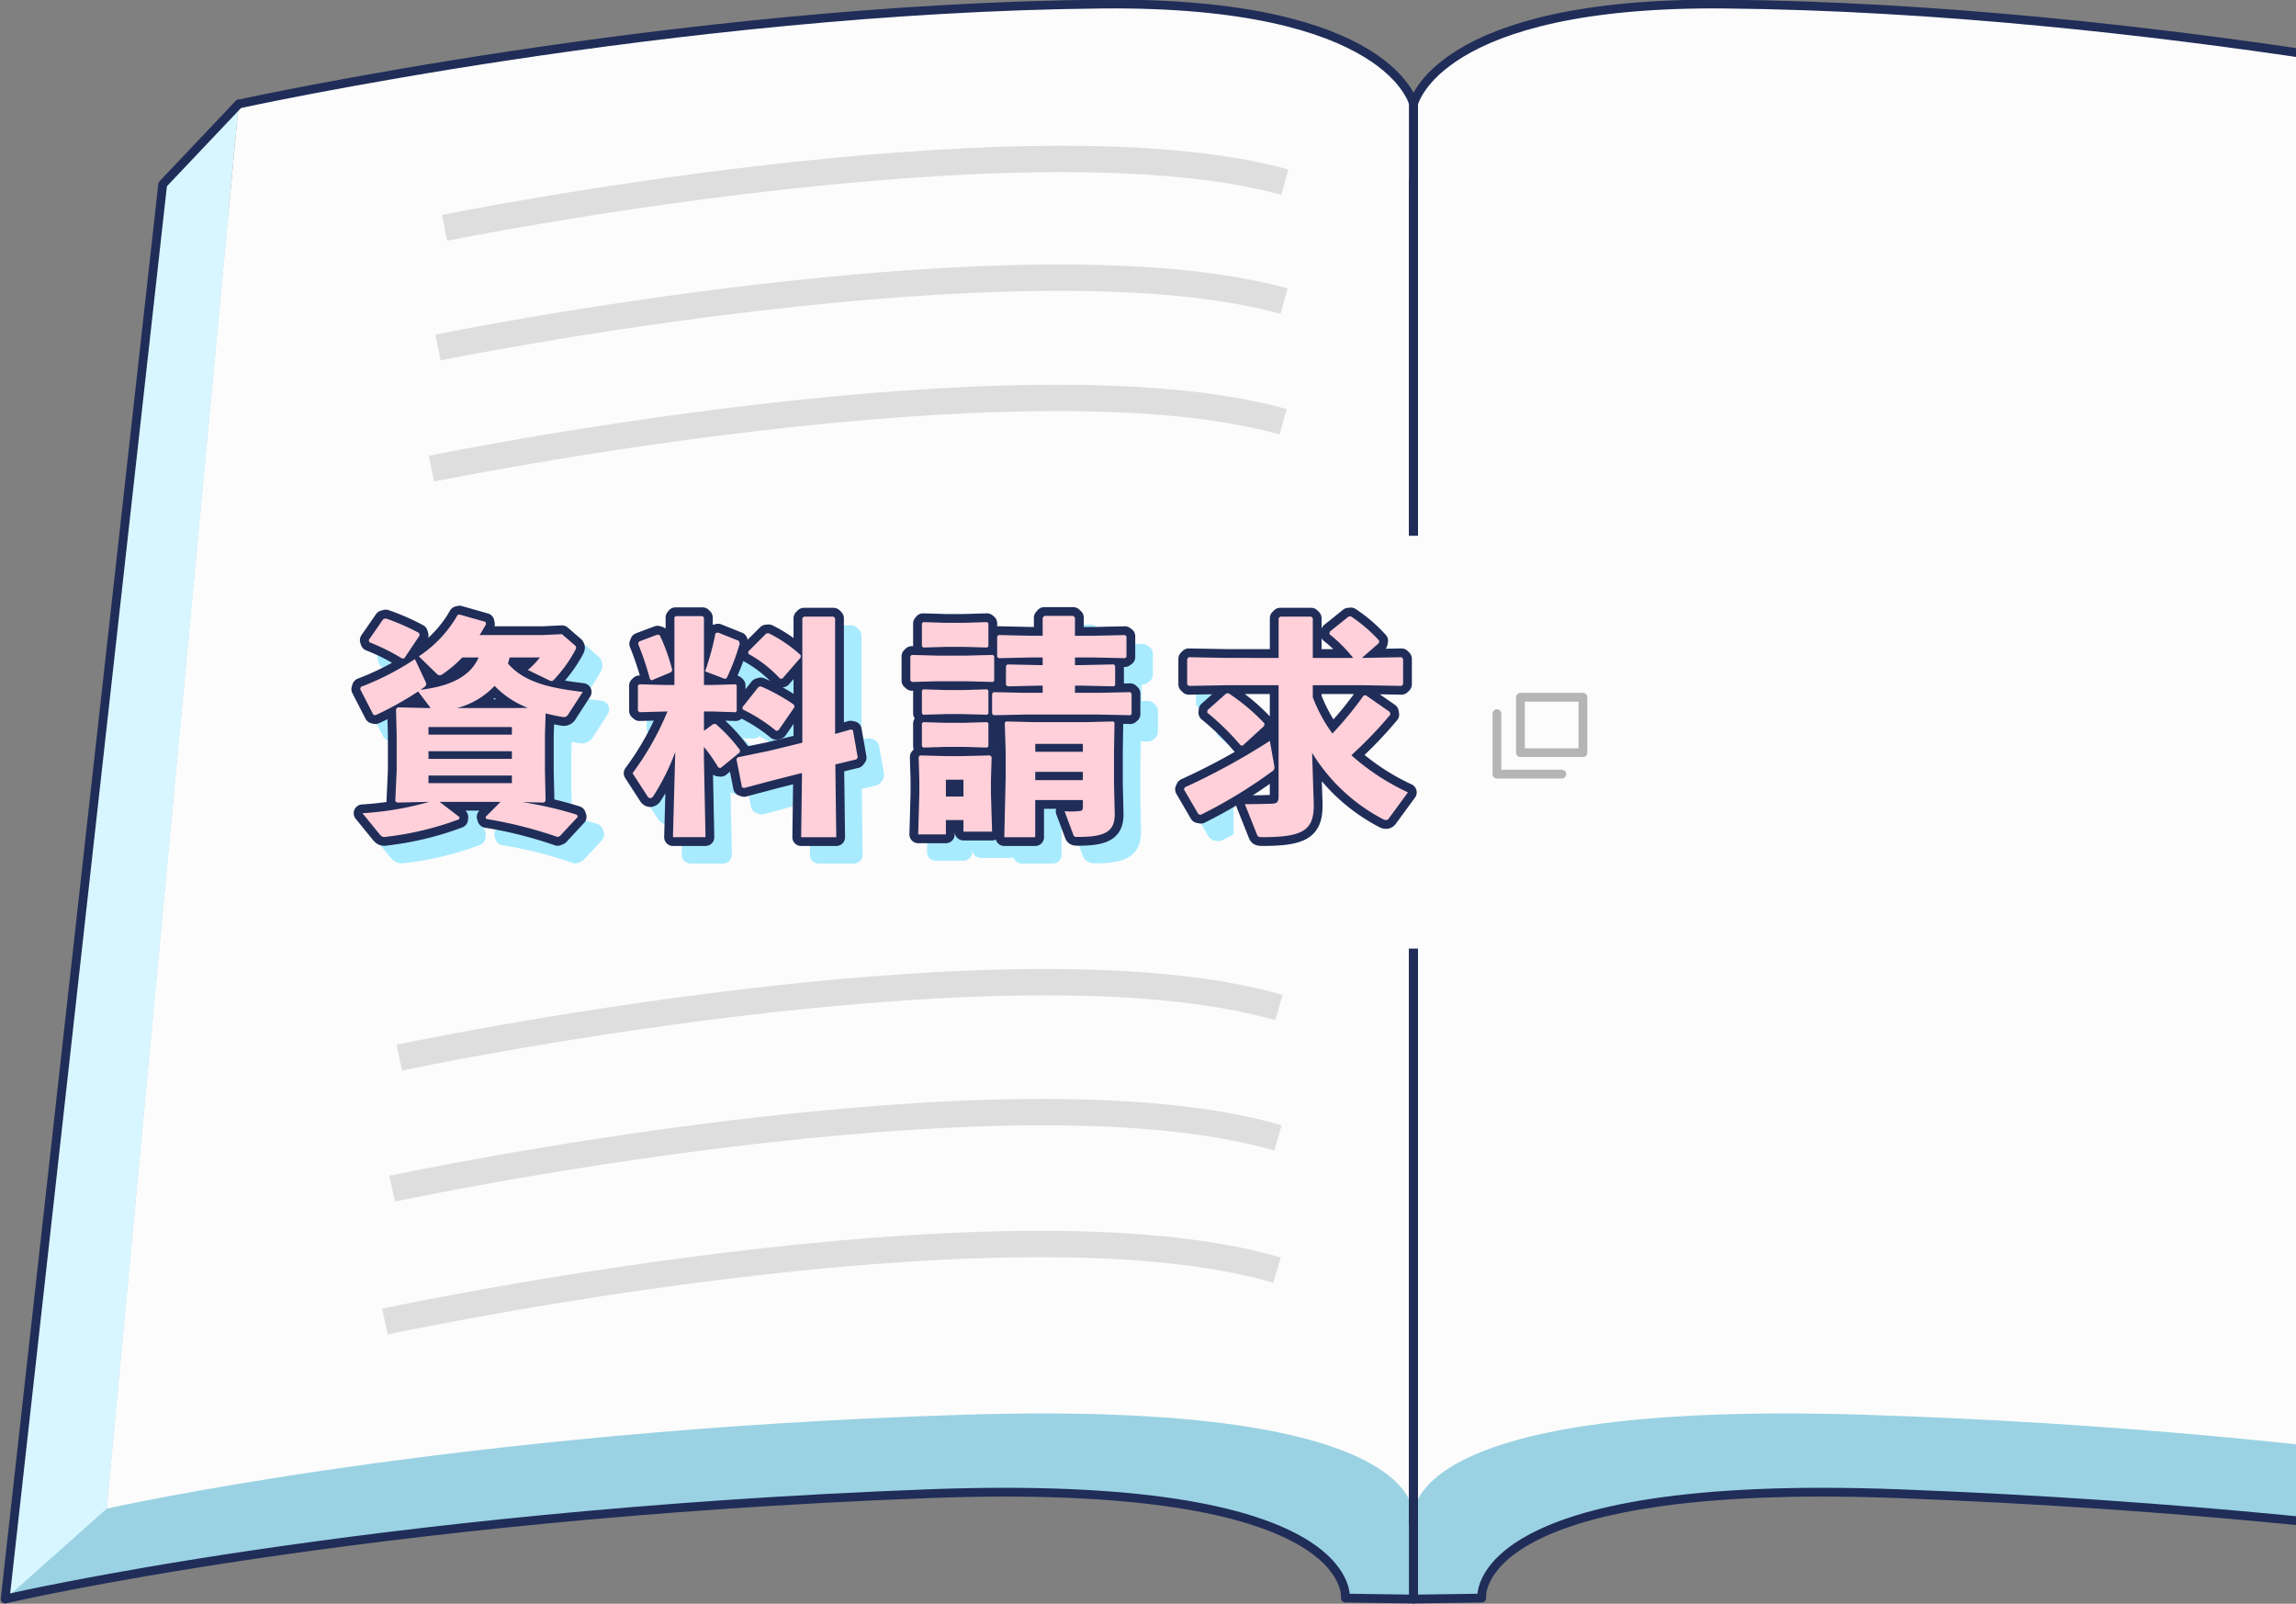 <svg xmlns="http://www.w3.org/2000/svg" viewBox="0 0 261.487 182.598"><rect x="0" y="0" width="261.487" height="182.598" fill="#808080" stroke="none"/><defs><clipPath id="a"><path fill="none" d="M13.486.042 0 182.64h261.487V.042Z"/></clipPath><clipPath id="b"><path fill="none" d="M0 .042h261.487V182.64H0z"/></clipPath><clipPath id="c"><path fill="none" d="M41.702 70.692H163.66v27.982H41.702z"/></clipPath><clipPath id="d"><path fill="none" d="M39.703 68.692h121.958v27.982H39.703z"/></clipPath></defs><g clip-path="url(#a)" transform="translate(0 -.042)"><path fill="#9ad2e3" d="M.586 182.1s40.69-9.539 105.047-11.99c49.174-1.874 47.592 11.881 47.592 11.881l7.762.109V20.616s-10.818-9.116-49.664-11.16c-48.6-2.56-84.716 11.16-84.716 11.16Z"/><path fill="#d8f6ff" d="m27.188 11.887-8.659 9.139L.586 182.1l11.562-10.285Z"/><path fill="#fcfcfc" d="M12.148 171.809s39.394-8.9 97.809-10.7c54.6-1.673 51.03 12.232 51.03 12.232V11.887S158.394.195 125.547.5c-48.6.459-98.359 11.382-98.359 11.382Z"/><path fill="#9ad2e3" d="M321.388 182.1s-40.69-9.539-105.047-11.99c-49.174-1.874-47.592 11.881-47.592 11.881l-7.762.109V20.616S171.8 11.5 210.651 9.456c48.6-2.56 84.716 11.16 84.716 11.16Z"/><path fill="#fcfcfc" d="M309.826 171.809s-39.394-8.9-97.809-10.7c-54.594-1.673-51.03 12.232-51.03 12.232V11.887S163.58.195 196.427.5c48.6.459 98.359 11.382 98.359 11.382Z"/><path fill="none" stroke="#202d58" stroke-linecap="round" stroke-linejoin="round" d="M.586 182.1s40.69-9.539 105.047-11.99c49.174-1.874 47.592 11.881 47.592 11.881l7.762.109V20.616M27.188 11.887l-8.659 9.139L.586 182.1"/><path fill="none" stroke="#202d58" stroke-linecap="round" stroke-linejoin="round" d="M160.987 173.346V11.887S158.394.195 125.547.506c-48.6.458-98.359 11.381-98.359 11.381"/><path fill="none" stroke="#202d58" stroke-linecap="round" stroke-linejoin="round" d="M321.388 182.1s-40.69-9.539-105.047-11.99c-49.174-1.874-47.592 11.881-47.592 11.881l-7.762.109V20.616"/><path fill="none" stroke="#202d58" stroke-linecap="round" stroke-linejoin="round" d="M160.987 173.346V11.887S163.58.195 196.427.506c48.6.458 98.359 11.381 98.359 11.381"/></g><g fill="none" stroke="#dedede" stroke-width="3" clip-path="url(#b)" transform="translate(0 -.042)"><path d="M43.838 150.508s70.252-15.052 101.6-5.857M44.663 135.374s69.755-14.841 100.883-5.775M45.477 120.454s69.264-14.635 100.177-5.694M49.135 53.4s67.061-13.726 97-5.34M49.888 39.6s66.608-13.542 96.35-5.268M50.631 25.981s66.16-13.362 95.7-5.2"/></g><g clip-path="url(#c)" transform="translate(0 -.042)"><path fill="#a8ebff" d="M60.034 76.9a5 5 0 0 1-.184.685c1.867 2.182 4.918 2.813 8.521 3.236l-1.653 2.549a.55.55 0 0 1-.5.316 2.3 2.3 0 0 1-.368-.053c-.6-.1-1.157-.235-1.709-.367l-.079 2.5v4l.076 3.442-.185.212-2.472-.053a42 42 0 0 1 6.237 1.441l.079.238-2.029 2.185-.263.105a48.7 48.7 0 0 0-8.126-2.051l-.08-.237 1.71-1.71h-6.943l2.261 1.735-.026.237a35 35 0 0 1-8.283 2 1 1 0 0 1-.263.026c-.21 0-.317-.079-.526-.316l-1.948-2.39a35.5 35.5 0 0 0 7.6-1.29h-.157l-3.523.08-.183-.185.158-3.472v-4l-.076-2.975.184-.212 3.287.079h.475l-1.425-1.889a35.6 35.6 0 0 1-4.866 2.707l-.234-.053-1.5-2.914.079-.263a30.8 30.8 0 0 0 6.154-3.16l1.21 2.577a.6.6 0 0 1 .079.263.45.45 0 0 1-.209.342c-.158.105-.291.21-.448.316 2.552-.316 5.5-1.1 6.627-3.683h-1.87a13.3 13.3 0 0 1-2.235 1.895.51.51 0 0 1-.342.131c-.105 0-.21-.053-.368-.21l-2-1.946a13.84 13.84 0 0 0 4.42-4.709l.209-.053 2.971.843.053.263c-.235.421-.472.841-.736 1.236h7.2L66 74.243l1.4 1.21a.45.45 0 0 1 .21.316.6.6 0 0 1-.079.262 15.6 15.6 0 0 1-2.366 3.313c-.158.185-.237.238-.342.238a.7.7 0 0 1-.316-.105l-2.392-1.159A8.8 8.8 0 0 0 63.48 76.9ZM49.8 74.374l-1.761 2.632h-.263a23.3 23.3 0 0 0-3.709-1.843l-.079-.237 1.658-2.393.289-.08a26.4 26.4 0 0 1 3.786 1.653Zm1 11.309h9.5v-.868h-9.5Zm0 2.761h9.5v-.868h-9.5Zm9.5 1.895h-9.5v.867h9.5Zm.368-7.681 1.448-.026a10.4 10.4 0 0 1-3.788-2.5 9 9 0 0 1-4.287 2.524Z"/><path fill="none" stroke="#a8ebff" stroke-linecap="round" stroke-linejoin="round" stroke-width="2" d="M60.034 76.9a5 5 0 0 1-.184.685c1.867 2.182 4.918 2.813 8.521 3.236l-1.653 2.549a.55.55 0 0 1-.5.316 2.3 2.3 0 0 1-.368-.053c-.6-.1-1.157-.235-1.709-.367l-.079 2.5v4l.076 3.442-.185.212-2.472-.053a42 42 0 0 1 6.237 1.441l.079.238-2.029 2.185-.263.105a48.7 48.7 0 0 0-8.126-2.051l-.08-.237 1.71-1.71h-6.943l2.261 1.735-.026.237a35 35 0 0 1-8.283 2 1 1 0 0 1-.263.026c-.21 0-.317-.079-.526-.316l-1.948-2.39a35.5 35.5 0 0 0 7.6-1.29h-.157l-3.523.08-.183-.185.158-3.472v-4l-.076-2.975.184-.212 3.287.079h.475l-1.425-1.889a35.6 35.6 0 0 1-4.866 2.707l-.234-.053-1.5-2.914.079-.263a30.8 30.8 0 0 0 6.154-3.16l1.21 2.577a.6.6 0 0 1 .079.263.45.45 0 0 1-.209.342c-.158.105-.291.21-.448.316 2.552-.316 5.5-1.1 6.627-3.683h-1.87a13.3 13.3 0 0 1-2.235 1.895.51.51 0 0 1-.342.131c-.105 0-.21-.053-.368-.21l-2-1.946a13.84 13.84 0 0 0 4.42-4.709l.209-.053 2.971.843.053.263c-.235.421-.472.841-.736 1.236h7.2L66 74.243l1.4 1.21a.45.45 0 0 1 .21.316.6.6 0 0 1-.079.262 15.6 15.6 0 0 1-2.366 3.313c-.158.185-.237.238-.342.238a.7.7 0 0 1-.316-.105l-2.392-1.159A8.8 8.8 0 0 0 63.48 76.9ZM49.8 74.374l-1.761 2.632h-.263a23.3 23.3 0 0 0-3.709-1.843l-.079-.237 1.658-2.393.289-.08a26.4 26.4 0 0 1 3.786 1.653Zm1 11.309h9.5v-.868h-9.5Zm0 2.761h9.5v-.868h-9.5Zm9.5 1.895h-9.5v.867h9.5Zm.368-7.681 1.448-.026a10.4 10.4 0 0 1-3.788-2.5 9 9 0 0 1-4.287 2.524Z"/><path fill="#a8ebff" d="m77.753 83.051-2.919.078-.184-.158v-2.864l.158-.156 2.945.079h1.053v-7.679l.131-.158h3.076l.158.158v7.678h1.1l2.5-.079.131.131V83l-.131.13-2.5-.08h-1.1v2.207l1.078-.788h.263a18.5 18.5 0 0 1 2.762 2.971l-.026.263-2.161 1.767-.264-.028a19 19 0 0 0-1.657-2.366v1.262l.184 9.02h-3.71l.264-9.7a25.6 25.6 0 0 1-2.5 5.024.46.46 0 0 1-.342.237c-.131 0-.263-.1-.368-.289l-1.654-2.556a32.4 32.4 0 0 0 3.972-7.024Zm-2.971-7.97 2.1-.789.263.079a22 22 0 0 1 1.423 3.98l-.158.235-2.209.92-.184-.158a34 34 0 0 0-1.341-4Zm8.993-1.022 2.368.947.105.316a26 26 0 0 1-1.393 3.734c-.079.183-.158.263-.264.263a.7.7 0 0 1-.289-.08l-2-.763a30 30 0 0 0 1.183-4.34Zm5.839 13.465 3.761-.92V72.429l.184-.184h3.366l.184.184v13.176l1.763-.5.263.053.552 3.13-.158.21-2.394.58.106 8.283h-4l.1-7.31-3.13.789-3.471.92-.237-.079-.631-3.209.158-.209Zm2.867-4.973-1.814 2.631-.264.078a18.6 18.6 0 0 0-3.813-2.445l-.026-.263 1.814-2.288.263-.079a21 21 0 0 1 3.788 2.1Zm.71-5.655-2.078 2.395-.262.028a14.2 14.2 0 0 0-3.63-2.84v-.264l2.052-2.051.262-.028a15.6 15.6 0 0 1 3.656 2.5Z"/><path fill="none" stroke="#a8ebff" stroke-linecap="round" stroke-linejoin="round" stroke-width="2" d="m77.753 83.051-2.919.078-.184-.158v-2.864l.158-.156 2.945.079h1.053v-7.679l.131-.158h3.076l.158.158v7.678h1.1l2.5-.079.131.131V83l-.131.13-2.5-.08h-1.1v2.207l1.078-.788h.263a18.5 18.5 0 0 1 2.762 2.971l-.026.263-2.161 1.767-.264-.028a19 19 0 0 0-1.657-2.366v1.262l.184 9.02h-3.71l.264-9.7a25.6 25.6 0 0 1-2.5 5.024.46.46 0 0 1-.342.237c-.131 0-.263-.1-.368-.289l-1.654-2.556a32.4 32.4 0 0 0 3.972-7.024Zm-2.971-7.97 2.1-.789.263.079a22 22 0 0 1 1.423 3.98l-.158.235-2.209.92-.184-.158a34 34 0 0 0-1.341-4Zm8.993-1.022 2.368.947.105.316a26 26 0 0 1-1.393 3.734c-.079.183-.158.263-.264.263a.7.7 0 0 1-.289-.08l-2-.763a30 30 0 0 0 1.183-4.34Zm5.839 13.465 3.761-.92V72.429l.184-.184h3.366l.184.184v13.176l1.763-.5.263.053.552 3.13-.158.21-2.394.58.106 8.283h-4l.1-7.31-3.13.789-3.471.92-.237-.079-.631-3.209.158-.209Zm2.867-4.973-1.814 2.631-.264.078a18.6 18.6 0 0 0-3.813-2.445l-.026-.263 1.814-2.288.263-.079a21 21 0 0 1 3.788 2.1Zm.71-5.655-2.078 2.395-.262.028a14.2 14.2 0 0 0-3.63-2.84v-.264l2.052-2.051.262-.028a15.6 15.6 0 0 1 3.656 2.5Z"/><path fill="#a8ebff" d="m108.807 79.607-2.946.08-.184-.159v-2.761l.158-.158 2.973.078h3.209l3.051-.078.158.13v2.815l-.158.133-3.051-.08Zm2.919 15.807h-2v1.63h-3.155l.131-4.734v-1.445l-.079-2.631.158-.184 2.946.079h1.867l3.157-.079.184.184-.079 2.631v1.525l.131 4.34h-3.261Zm-1.919-19.725-2.657.079-.156-.158v-2.578l.13-.158 2.683.08h1.919l2.683-.08.158.133v2.629l-.158.131-2.683-.079Zm0 7.653-2.657.078-.156-.156v-2.579l.13-.158 2.683.08h1.919l2.683-.08.158.133v2.629l-.158.13-2.683-.075Zm0 3.735-2.657.078-.156-.155v-2.58l.13-.158 2.683.079h1.919l2.683-.079.158.131v2.631l-.158.13-2.683-.078Zm1.919 3.735h-2v1.919h2Zm12.7-16.385h2.13l3.551-.08.184.133v2.364l-.184.133-3.551-.079h-2.13v.868h.841l3.577-.079.158.158v2.209l-.158.131-3.577-.079h-.841v.815h2.71l3.581-.077.158.159v2.341l-.158.13-3.576-.078h-8.418l-3.551.078-.184-.156v-2.291l.158-.184 3.577.079h2.025v-.816h-.448l-3.551.079-.184-.158v-2.156l.158-.184 3.577.079h.447V76.9H119.3l-3.55.079-.184-.158V74.5l.158-.158 3.576.08h1.448v-2.048l.184-.21h3.285l.21.185Zm.9 18.7H119.9v4.235h-3.524l.158-6.864V87.6l-.105-3.287.184-.13 3.155.078h5.844l3.183-.078.131.13-.053 3.287v3.656l.079 3.339c.053 2.052-.947 2.736-4.156 2.736-.394 0-.473-.026-.552-.237l-1-2.682c.21 0 .447.025.71.025a9 9 0 0 0 .973-.053c.263-.025.4-.078.4-.472Zm0-6.391h-5.42v.9h5.418Zm0 3.183h-5.42v.948h5.418Z"/><path fill="none" stroke="#a8ebff" stroke-linecap="round" stroke-linejoin="round" stroke-width="2" d="m108.807 79.607-2.946.08-.184-.159v-2.761l.158-.158 2.973.078h3.209l3.051-.078.158.13v2.815l-.158.133-3.051-.08Zm2.919 15.807h-2v1.63h-3.155l.131-4.734v-1.445l-.079-2.631.158-.184 2.946.079h1.867l3.157-.079.184.184-.079 2.631v1.525l.131 4.34h-3.261Zm-1.919-19.725-2.657.079-.156-.158v-2.578l.13-.158 2.683.08h1.919l2.683-.08.158.133v2.629l-.158.131-2.683-.079Zm0 7.653-2.657.078-.156-.156v-2.579l.13-.158 2.683.08h1.919l2.683-.08.158.133v2.629l-.158.13-2.683-.075Zm0 3.735-2.657.078-.156-.155v-2.58l.13-.158 2.683.079h1.919l2.683-.079.158.131v2.631l-.158.13-2.683-.078Zm1.919 3.735h-2v1.919h2Zm12.7-16.385h2.13l3.551-.08.184.133v2.364l-.184.133-3.551-.079h-2.13v.868h.841l3.577-.079.158.158v2.209l-.158.131-3.577-.079h-.841v.815h2.71l3.581-.077.158.159v2.341l-.158.13-3.576-.078h-8.418l-3.551.078-.184-.156v-2.291l.158-.184 3.577.079h2.025v-.816h-.448l-3.551.079-.184-.158v-2.156l.158-.184 3.577.079h.447V76.9H119.3l-3.55.079-.184-.158V74.5l.158-.158 3.576.08h1.448v-2.048l.184-.21h3.285l.21.185Zm.9 18.7H119.9v4.235h-3.524l.158-6.864V87.6l-.105-3.287.184-.13 3.155.078h5.844l3.183-.078.131.13-.053 3.287v3.656l.079 3.339c.053 2.052-.947 2.736-4.156 2.736-.394 0-.473-.026-.552-.237l-1-2.682c.21 0 .447.025.71.025a9 9 0 0 0 .973-.053c.263-.025.4-.078.4-.472Zm0-6.391h-5.42v.9h5.418Zm0 3.183h-5.42v.948h5.418Z"/><path fill="#a8ebff" d="m136.835 91.915.106-.235a76 76 0 0 0 9.678-5.288l.473 2.657a2 2 0 0 1 .053.368.52.52 0 0 1-.263.447 55 55 0 0 1-8.126 4.945l-.263-.054Zm10.785-14.964v-4.524l.183-.184h3.525l.184.184v4.524h4.6a16.6 16.6 0 0 0-2.71-2.71l.053-.289 2.13-1.709.263-.026A16.8 16.8 0 0 1 159.084 75l-.053.263-1.919 1.684h.133l4.365-.079.185.185v2.897l-.185.183-4.365-.076h-5.734v1.369a17.4 17.4 0 0 0 2.235 4.131 40 40 0 0 0 3.551-4.315l.237-.053 2.761 1.921.053.289a47 47 0 0 1-4.445 4.628 26.3 26.3 0 0 0 6.444 4.23L160.19 95.2a.39.39 0 0 1-.342.21.7.7 0 0 1-.342-.105 20.7 20.7 0 0 1-8.074-7.55l.184 5.628c.1 3.1-1.027 3.972-5.786 3.972-.526 0-.578-.053-.684-.316l-1.37-3.441c1.367 0 2.209-.028 3.129-.053.553-.028.711-.212.711-.843V80.057h-5.863l-4.365.079-.184-.183v-2.9l.184-.184 4.365.079Zm-8.1 5.944L141.651 81l.262-.028a22.5 22.5 0 0 1 4.1 3.446l-.053.289-2.444 2.235-.237-.053a28 28 0 0 0-3.788-3.708Z"/><path fill="none" stroke="#a8ebff" stroke-linecap="round" stroke-linejoin="round" stroke-width="2" d="m136.835 91.915.106-.235a76 76 0 0 0 9.678-5.288l.473 2.657a2 2 0 0 1 .053.368.52.52 0 0 1-.263.447 55 55 0 0 1-8.126 4.945l-.263-.054Zm10.785-14.964v-4.524l.183-.184h3.525l.184.184v4.524h4.6a16.6 16.6 0 0 0-2.71-2.71l.053-.289 2.13-1.709.263-.026A16.8 16.8 0 0 1 159.084 75l-.053.263-1.919 1.684h.133l4.365-.079.185.185v2.897l-.185.183-4.365-.076h-5.734v1.369a17.4 17.4 0 0 0 2.235 4.131 40 40 0 0 0 3.551-4.315l.237-.053 2.761 1.921.053.289a47 47 0 0 1-4.445 4.628 26.3 26.3 0 0 0 6.444 4.23L160.19 95.2a.39.39 0 0 1-.342.21.7.7 0 0 1-.342-.105 20.7 20.7 0 0 1-8.074-7.55l.184 5.628c.1 3.1-1.027 3.972-5.786 3.972-.526 0-.578-.053-.684-.316l-1.37-3.441c1.367 0 2.209-.028 3.129-.053.553-.028.711-.212.711-.843V80.057h-5.863l-4.365.079-.184-.183v-2.9l.184-.184 4.365.079Zm-8.1 5.944L141.651 81l.262-.028a22.5 22.5 0 0 1 4.1 3.446l-.053.289-2.444 2.235-.237-.053a28 28 0 0 0-3.788-3.708Z"/><path fill="#a8ebff" d="M60.034 76.9a5 5 0 0 1-.184.685c1.867 2.182 4.918 2.813 8.521 3.236l-1.653 2.549a.55.55 0 0 1-.5.316 2.3 2.3 0 0 1-.368-.053c-.6-.1-1.157-.235-1.709-.367l-.079 2.5v4l.076 3.442-.185.212-2.472-.053a42 42 0 0 1 6.237 1.441l.079.238-2.029 2.185-.263.105a48.7 48.7 0 0 0-8.126-2.051l-.08-.237 1.71-1.71h-6.943l2.261 1.735-.026.237a35 35 0 0 1-8.283 2 1 1 0 0 1-.263.026c-.21 0-.317-.079-.526-.316l-1.948-2.39a35.5 35.5 0 0 0 7.6-1.29h-.157l-3.523.08-.183-.185.158-3.472v-4l-.076-2.975.184-.212 3.287.079h.475l-1.425-1.889a35.6 35.6 0 0 1-4.866 2.707l-.234-.053-1.5-2.914.079-.263a30.8 30.8 0 0 0 6.154-3.16l1.21 2.577a.6.6 0 0 1 .079.263.45.45 0 0 1-.209.342c-.158.105-.291.21-.448.316 2.552-.316 5.5-1.1 6.627-3.683h-1.87a13.3 13.3 0 0 1-2.235 1.895.51.51 0 0 1-.342.131c-.105 0-.21-.053-.368-.21l-2-1.946a13.84 13.84 0 0 0 4.42-4.709l.209-.053 2.971.843.053.263c-.235.421-.472.841-.736 1.236h7.2L66 74.243l1.4 1.21a.45.45 0 0 1 .21.316.6.6 0 0 1-.079.262 15.6 15.6 0 0 1-2.366 3.313c-.158.185-.237.238-.342.238a.7.7 0 0 1-.316-.105l-2.392-1.159A8.8 8.8 0 0 0 63.48 76.9ZM49.8 74.374l-1.761 2.632h-.263a23.3 23.3 0 0 0-3.709-1.843l-.079-.237 1.658-2.393.289-.08a26.4 26.4 0 0 1 3.786 1.653Zm1 11.309h9.5v-.868h-9.5Zm0 2.761h9.5v-.868h-9.5Zm9.5 1.895h-9.5v.867h9.5Zm.368-7.681 1.448-.026a10.4 10.4 0 0 1-3.788-2.5 9 9 0 0 1-4.287 2.524Z"/><path fill="none" stroke="#a8ebff" d="M60.034 76.9a5 5 0 0 1-.184.685c1.867 2.182 4.918 2.813 8.521 3.236l-1.653 2.549a.55.55 0 0 1-.5.316 2.3 2.3 0 0 1-.368-.053c-.6-.1-1.157-.235-1.709-.367l-.079 2.5v4l.076 3.442-.185.212-2.472-.053a42 42 0 0 1 6.237 1.441l.079.238-2.029 2.185-.263.105a48.7 48.7 0 0 0-8.126-2.051l-.08-.237 1.71-1.71h-6.943l2.261 1.735-.026.237a35 35 0 0 1-8.283 2 1 1 0 0 1-.263.026c-.21 0-.317-.079-.526-.316l-1.948-2.39a35.5 35.5 0 0 0 7.6-1.29h-.157l-3.523.08-.183-.185.158-3.472v-4l-.076-2.975.184-.212 3.287.079h.475l-1.425-1.889a35.6 35.6 0 0 1-4.866 2.707l-.234-.053-1.5-2.914.079-.263a30.8 30.8 0 0 0 6.154-3.16l1.21 2.577a.6.6 0 0 1 .079.263.45.45 0 0 1-.209.342c-.158.105-.291.21-.448.316 2.552-.316 5.5-1.1 6.627-3.683h-1.87a13.3 13.3 0 0 1-2.235 1.895.51.51 0 0 1-.342.131c-.105 0-.21-.053-.368-.21l-2-1.946a13.84 13.84 0 0 0 4.42-4.709l.209-.053 2.971.843.053.263c-.235.421-.472.841-.736 1.236h7.2L66 74.243l1.4 1.21a.45.45 0 0 1 .21.316.6.6 0 0 1-.079.262 15.6 15.6 0 0 1-2.366 3.313c-.158.185-.237.238-.342.238a.7.7 0 0 1-.316-.105l-2.392-1.159A8.8 8.8 0 0 0 63.48 76.9ZM49.8 74.374l-1.761 2.632h-.263a23.3 23.3 0 0 0-3.709-1.843l-.079-.237 1.658-2.393.289-.08a26.4 26.4 0 0 1 3.786 1.653Zm1 11.309h9.5v-.868h-9.5Zm0 2.761h9.5v-.868h-9.5Zm9.5 1.895h-9.5v.867h9.5Zm.368-7.681 1.448-.026a10.4 10.4 0 0 1-3.788-2.5 9 9 0 0 1-4.287 2.524Z"/><path fill="#a8ebff" d="m77.753 83.051-2.919.078-.184-.158v-2.864l.158-.156 2.945.079h1.053v-7.679l.131-.158h3.076l.158.158v7.678h1.1l2.5-.079.131.131V83l-.131.13-2.5-.08h-1.1v2.207l1.078-.788h.263a18.5 18.5 0 0 1 2.762 2.971l-.026.263-2.161 1.767-.264-.028a19 19 0 0 0-1.657-2.366v1.262l.184 9.02h-3.71l.264-9.7a25.6 25.6 0 0 1-2.5 5.024.46.46 0 0 1-.342.237c-.131 0-.263-.1-.368-.289l-1.654-2.556a32.4 32.4 0 0 0 3.972-7.024Zm-2.971-7.97 2.1-.789.263.079a22 22 0 0 1 1.423 3.98l-.158.235-2.209.92-.184-.158a34 34 0 0 0-1.341-4Zm8.993-1.022 2.368.947.105.316a26 26 0 0 1-1.393 3.734c-.079.183-.158.263-.264.263a.7.7 0 0 1-.289-.08l-2-.763a30 30 0 0 0 1.183-4.34Zm5.839 13.465 3.761-.92V72.429l.184-.184h3.366l.184.184v13.176l1.763-.5.263.053.552 3.13-.158.21-2.394.58.106 8.283h-4l.1-7.31-3.13.789-3.471.92-.237-.079-.631-3.209.158-.209Zm2.867-4.973-1.814 2.631-.264.078a18.6 18.6 0 0 0-3.813-2.445l-.026-.263 1.814-2.288.263-.079a21 21 0 0 1 3.788 2.1Zm.71-5.655-2.078 2.395-.262.028a14.2 14.2 0 0 0-3.63-2.84v-.264l2.052-2.051.262-.028a15.6 15.6 0 0 1 3.656 2.5Z"/><path fill="none" stroke="#a8ebff" d="m77.753 83.051-2.919.078-.184-.158v-2.864l.158-.156 2.945.079h1.053v-7.679l.131-.158h3.076l.158.158v7.678h1.1l2.5-.079.131.131V83l-.131.13-2.5-.08h-1.1v2.207l1.078-.788h.263a18.5 18.5 0 0 1 2.762 2.971l-.026.263-2.161 1.767-.264-.028a19 19 0 0 0-1.657-2.366v1.262l.184 9.02h-3.71l.264-9.7a25.6 25.6 0 0 1-2.5 5.024.46.46 0 0 1-.342.237c-.131 0-.263-.1-.368-.289l-1.654-2.556a32.4 32.4 0 0 0 3.972-7.024Zm-2.971-7.97 2.1-.789.263.079a22 22 0 0 1 1.423 3.98l-.158.235-2.209.92-.184-.158a34 34 0 0 0-1.341-4Zm8.993-1.022 2.368.947.105.316a26 26 0 0 1-1.393 3.734c-.079.183-.158.263-.264.263a.7.7 0 0 1-.289-.08l-2-.763a30 30 0 0 0 1.183-4.34Zm5.839 13.465 3.761-.92V72.429l.184-.184h3.366l.184.184v13.176l1.763-.5.263.053.552 3.13-.158.21-2.394.58.106 8.283h-4l.1-7.31-3.13.789-3.471.92-.237-.079-.631-3.209.158-.209Zm2.867-4.973-1.814 2.631-.264.078a18.6 18.6 0 0 0-3.813-2.445l-.026-.263 1.814-2.288.263-.079a21 21 0 0 1 3.788 2.1Zm.71-5.655-2.078 2.395-.262.028a14.2 14.2 0 0 0-3.63-2.84v-.264l2.052-2.051.262-.028a15.6 15.6 0 0 1 3.656 2.5Z"/><path fill="#a8ebff" d="m108.807 79.607-2.946.08-.184-.159v-2.761l.158-.158 2.973.078h3.209l3.051-.078.158.13v2.815l-.158.133-3.051-.08Zm2.919 15.807h-2v1.63h-3.155l.131-4.734v-1.445l-.079-2.631.158-.184 2.946.079h1.867l3.157-.079.184.184-.079 2.631v1.525l.131 4.34h-3.261Zm-1.919-19.725-2.657.079-.156-.158v-2.578l.13-.158 2.683.08h1.919l2.683-.08.158.133v2.629l-.158.131-2.683-.079Zm0 7.653-2.657.078-.156-.156v-2.579l.13-.158 2.683.08h1.919l2.683-.08.158.133v2.629l-.158.13-2.683-.075Zm0 3.735-2.657.078-.156-.155v-2.58l.13-.158 2.683.079h1.919l2.683-.079.158.131v2.631l-.158.13-2.683-.078Zm1.919 3.735h-2v1.919h2Zm12.7-16.385h2.13l3.551-.08.184.133v2.364l-.184.133-3.551-.079h-2.13v.868h.841l3.577-.079.158.158v2.209l-.158.131-3.577-.079h-.841v.815h2.71l3.581-.077.158.159v2.341l-.158.13-3.576-.078h-8.418l-3.551.078-.184-.156v-2.291l.158-.184 3.577.079h2.025v-.816h-.448l-3.551.079-.184-.158v-2.156l.158-.184 3.577.079h.447V76.9H119.3l-3.55.079-.184-.158V74.5l.158-.158 3.576.08h1.448v-2.048l.184-.21h3.285l.21.185Zm.9 18.7H119.9v4.235h-3.524l.158-6.864V87.6l-.105-3.287.184-.13 3.155.078h5.844l3.183-.078.131.13-.053 3.287v3.656l.079 3.339c.053 2.052-.947 2.736-4.156 2.736-.394 0-.473-.026-.552-.237l-1-2.682c.21 0 .447.025.71.025a9 9 0 0 0 .973-.053c.263-.025.4-.078.4-.472Zm0-6.391h-5.42v.9h5.418Zm0 3.183h-5.42v.948h5.418Z"/><path fill="none" stroke="#a8ebff" d="m108.807 79.607-2.946.08-.184-.159v-2.761l.158-.158 2.973.078h3.209l3.051-.078.158.13v2.815l-.158.133-3.051-.08Zm2.919 15.807h-2v1.63h-3.155l.131-4.734v-1.445l-.079-2.631.158-.184 2.946.079h1.867l3.157-.079.184.184-.079 2.631v1.525l.131 4.34h-3.261Zm-1.919-19.725-2.657.079-.156-.158v-2.578l.13-.158 2.683.08h1.919l2.683-.08.158.133v2.629l-.158.131-2.683-.079Zm0 7.653-2.657.078-.156-.156v-2.579l.13-.158 2.683.08h1.919l2.683-.08.158.133v2.629l-.158.13-2.683-.075Zm0 3.735-2.657.078-.156-.155v-2.58l.13-.158 2.683.079h1.919l2.683-.079.158.131v2.631l-.158.13-2.683-.078Zm1.919 3.735h-2v1.919h2Zm12.7-16.385h2.13l3.551-.08.184.133v2.364l-.184.133-3.551-.079h-2.13v.868h.841l3.577-.079.158.158v2.209l-.158.131-3.577-.079h-.841v.815h2.71l3.581-.077.158.159v2.341l-.158.13-3.576-.078h-8.418l-3.551.078-.184-.156v-2.291l.158-.184 3.577.079h2.025v-.816h-.448l-3.551.079-.184-.158v-2.156l.158-.184 3.577.079h.447V76.9H119.3l-3.55.079-.184-.158V74.5l.158-.158 3.576.08h1.448v-2.048l.184-.21h3.285l.21.185Zm.9 18.7H119.9v4.235h-3.524l.158-6.864V87.6l-.105-3.287.184-.13 3.155.078h5.844l3.183-.078.131.13-.053 3.287v3.656l.079 3.339c.053 2.052-.947 2.736-4.156 2.736-.394 0-.473-.026-.552-.237l-1-2.682c.21 0 .447.025.71.025a9 9 0 0 0 .973-.053c.263-.025.4-.078.4-.472Zm0-6.391h-5.42v.9h5.418Zm0 3.183h-5.42v.948h5.418Z"/><path fill="#a8ebff" d="m136.835 91.915.106-.235a76 76 0 0 0 9.678-5.288l.473 2.657a2 2 0 0 1 .053.368.52.52 0 0 1-.263.447 55 55 0 0 1-8.126 4.945l-.263-.054Zm10.785-14.964v-4.524l.183-.184h3.525l.184.184v4.524h4.6a16.6 16.6 0 0 0-2.71-2.71l.053-.289 2.13-1.709.263-.026A16.8 16.8 0 0 1 159.084 75l-.053.263-1.919 1.684h.133l4.365-.079.185.185v2.897l-.185.183-4.365-.076h-5.734v1.369a17.4 17.4 0 0 0 2.235 4.131 40 40 0 0 0 3.551-4.315l.237-.053 2.761 1.921.053.289a47 47 0 0 1-4.445 4.628 26.3 26.3 0 0 0 6.444 4.23L160.19 95.2a.39.39 0 0 1-.342.21.7.7 0 0 1-.342-.105 20.7 20.7 0 0 1-8.074-7.55l.184 5.628c.1 3.1-1.027 3.972-5.786 3.972-.526 0-.578-.053-.684-.316l-1.37-3.441c1.367 0 2.209-.028 3.129-.053.553-.028.711-.212.711-.843V80.057h-5.863l-4.365.079-.184-.183v-2.9l.184-.184 4.365.079Zm-8.1 5.944L141.651 81l.262-.028a22.5 22.5 0 0 1 4.1 3.446l-.053.289-2.444 2.235-.237-.053a28 28 0 0 0-3.788-3.708Z"/><path fill="none" stroke="#a8ebff" d="m136.835 91.915.106-.235a76 76 0 0 0 9.678-5.288l.473 2.657a2 2 0 0 1 .053.368.52.52 0 0 1-.263.447 55 55 0 0 1-8.126 4.945l-.263-.054Zm10.785-14.964v-4.524l.183-.184h3.525l.184.184v4.524h4.6a16.6 16.6 0 0 0-2.71-2.71l.053-.289 2.13-1.709.263-.026A16.8 16.8 0 0 1 159.084 75l-.053.263-1.919 1.684h.133l4.365-.079.185.185v2.897l-.185.183-4.365-.076h-5.734v1.369a17.4 17.4 0 0 0 2.235 4.131 40 40 0 0 0 3.551-4.315l.237-.053 2.761 1.921.053.289a47 47 0 0 1-4.445 4.628 26.3 26.3 0 0 0 6.444 4.23L160.19 95.2a.39.39 0 0 1-.342.21.7.7 0 0 1-.342-.105 20.7 20.7 0 0 1-8.074-7.55l.184 5.628c.1 3.1-1.027 3.972-5.786 3.972-.526 0-.578-.053-.684-.316l-1.37-3.441c1.367 0 2.209-.028 3.129-.053.553-.028.711-.212.711-.843V80.057h-5.863l-4.365.079-.184-.183v-2.9l.184-.184 4.365.079Zm-8.1 5.944L141.651 81l.262-.028a22.5 22.5 0 0 1 4.1 3.446l-.053.289-2.444 2.235-.237-.053a28 28 0 0 0-3.788-3.708Z"/></g><g clip-path="url(#b)" transform="translate(0 -.042)"><path fill="#fcfcfc" d="M140.487 61.042h45v47h-45z"/></g><g clip-path="url(#d)" transform="translate(0 -.042)"><path fill="none" stroke="#202d58" stroke-linecap="round" stroke-linejoin="round" stroke-width="2" d="M58.034 74.9a5 5 0 0 1-.184.685c1.867 2.182 4.918 2.813 8.521 3.236l-1.653 2.549a.55.55 0 0 1-.5.316 2.3 2.3 0 0 1-.368-.053c-.6-.1-1.157-.235-1.709-.367l-.079 2.5v4l.076 3.442-.185.212-2.472-.053a42 42 0 0 1 6.237 1.441l.079.238-2.029 2.185-.263.105a48.7 48.7 0 0 0-8.126-2.051l-.08-.237 1.71-1.71h-6.943l2.261 1.735-.026.237a35 35 0 0 1-8.283 2 1 1 0 0 1-.263.026c-.21 0-.317-.079-.526-.316l-1.948-2.39a35.5 35.5 0 0 0 7.6-1.29h-.157l-3.523.08-.183-.185.158-3.472v-4l-.076-2.975.184-.212 3.287.079h.475l-1.425-1.889a35.6 35.6 0 0 1-4.866 2.707l-.234-.053-1.5-2.914.079-.263a30.8 30.8 0 0 0 6.154-3.16l1.21 2.577a.6.6 0 0 1 .079.263.45.45 0 0 1-.209.342c-.158.105-.291.21-.448.316 2.552-.316 5.5-1.1 6.627-3.683h-1.87a13.3 13.3 0 0 1-2.235 1.895.51.51 0 0 1-.342.131c-.105 0-.21-.053-.368-.21l-2-1.946a13.84 13.84 0 0 0 4.42-4.709l.209-.053 2.971.843.053.263c-.235.421-.472.841-.736 1.236h7.2L64 72.243l1.4 1.21a.45.45 0 0 1 .21.316.6.6 0 0 1-.079.262 15.6 15.6 0 0 1-2.366 3.313c-.158.185-.237.238-.342.238a.7.7 0 0 1-.316-.105l-2.392-1.159A8.8 8.8 0 0 0 61.48 74.9ZM47.8 72.374l-1.761 2.632h-.263a23.3 23.3 0 0 0-3.709-1.843l-.079-.237 1.658-2.393.289-.08a26.4 26.4 0 0 1 3.786 1.653Zm1 11.309h9.5v-.868h-9.5Zm0 2.761h9.5v-.868h-9.5Zm9.5 1.895h-9.5v.867h9.5Zm.368-7.681 1.448-.026a10.4 10.4 0 0 1-3.788-2.5 9 9 0 0 1-4.287 2.524ZM75.753 81.051l-2.919.078-.184-.158v-2.864l.158-.156 2.945.079h1.053v-7.679l.131-.158h3.076l.158.158v7.678h1.1l2.5-.079.131.131V81l-.131.13-2.5-.08h-1.1v2.207l1.078-.788h.263a18.5 18.5 0 0 1 2.762 2.971l-.026.263-2.161 1.767-.264-.028a19 19 0 0 0-1.657-2.366v1.262l.184 9.02h-3.71l.264-9.7a25.6 25.6 0 0 1-2.5 5.024.46.46 0 0 1-.342.237c-.131 0-.263-.1-.368-.289l-1.654-2.556a32.4 32.4 0 0 0 3.972-7.024Zm-2.971-7.97 2.1-.789.263.079a22 22 0 0 1 1.423 3.98l-.158.235-2.209.92-.184-.158a34 34 0 0 0-1.341-4Zm8.993-1.022 2.368.947.105.316a26 26 0 0 1-1.393 3.734c-.079.183-.158.263-.264.263a.7.7 0 0 1-.289-.08l-2-.763a30 30 0 0 0 1.183-4.34Zm5.839 13.465 3.761-.92V70.429l.184-.184h3.366l.184.184v13.176l1.763-.5.263.053.552 3.13-.158.21-2.394.58.106 8.283h-4l.1-7.31-3.13.789-3.471.92-.237-.079-.631-3.209.158-.209Zm2.867-4.973-1.814 2.631-.264.078a18.6 18.6 0 0 0-3.813-2.445l-.026-.263 1.814-2.288.263-.079a21 21 0 0 1 3.788 2.1Zm.71-5.655-2.078 2.395-.262.028a14.2 14.2 0 0 0-3.63-2.84v-.264l2.052-2.051.262-.028a15.6 15.6 0 0 1 3.656 2.5ZM106.807 77.607l-2.946.08-.184-.159v-2.761l.158-.158 2.973.078h3.209l3.051-.078.158.13v2.815l-.158.133-3.051-.08Zm2.919 15.807h-2v1.63h-3.155l.131-4.734v-1.445l-.079-2.631.158-.184 2.946.079h1.867l3.157-.079.184.184-.079 2.631v1.525l.131 4.34h-3.261Zm-1.919-19.725-2.657.079-.156-.158v-2.578l.13-.158 2.683.08h1.919l2.683-.08.158.133v2.629l-.158.131-2.683-.079Zm0 7.653-2.657.078-.156-.156v-2.579l.13-.158 2.683.08h1.919l2.683-.08.158.133v2.629l-.158.13-2.683-.075Zm0 3.735-2.657.078-.156-.155v-2.58l.13-.158 2.683.079h1.919l2.683-.079.158.131v2.631l-.158.13-2.683-.078Zm1.919 3.735h-2v1.919h2Zm12.7-16.385h2.13l3.551-.08.184.133v2.364l-.184.133-3.551-.079h-2.13v.868h.841l3.577-.079.158.158v2.209l-.158.131-3.577-.079h-.841v.815h2.71l3.581-.077.158.159v2.341l-.158.13-3.576-.078h-8.418l-3.551.078-.184-.156v-2.291l.158-.184 3.577.079h2.025v-.816h-.448l-3.551.079-.184-.158v-2.156l.158-.184 3.577.079h.447V74.9H117.3l-3.55.079-.184-.158V72.5l.158-.158 3.576.08h1.448v-2.048l.184-.21h3.285l.21.185Zm.9 18.7H117.9v4.235h-3.524l.158-6.864V85.6l-.105-3.287.184-.13 3.155.078h5.844l3.183-.078.131.13-.053 3.287v3.656l.079 3.339c.053 2.052-.947 2.736-4.156 2.736-.394 0-.473-.026-.552-.237l-1-2.682c.21 0 .447.025.71.025a9 9 0 0 0 .973-.053c.263-.025.4-.078.4-.472Zm0-6.391h-5.42v.9h5.418Zm0 3.183h-5.42v.948h5.418ZM134.835 89.915l.106-.235a76 76 0 0 0 9.678-5.288l.473 2.657a2 2 0 0 1 .053.368.52.52 0 0 1-.263.447 55 55 0 0 1-8.126 4.945l-.263-.054Zm10.785-14.964v-4.524l.183-.184h3.525l.184.184v4.524h4.6a16.6 16.6 0 0 0-2.71-2.71l.053-.289 2.13-1.709.263-.026A16.8 16.8 0 0 1 157.084 73l-.053.263-1.919 1.684h.133l4.365-.079.185.185v2.897l-.185.183-4.365-.076h-5.734v1.369a17.4 17.4 0 0 0 2.235 4.131 40 40 0 0 0 3.551-4.315l.237-.053 2.761 1.921.053.289a47 47 0 0 1-4.445 4.628 26.3 26.3 0 0 0 6.444 4.23L158.19 93.2a.39.39 0 0 1-.342.21.7.7 0 0 1-.342-.105 20.7 20.7 0 0 1-8.074-7.55l.184 5.628c.1 3.1-1.027 3.972-5.786 3.972-.526 0-.578-.053-.684-.316l-1.37-3.441c1.367 0 2.209-.028 3.129-.053.553-.028.711-.212.711-.843V78.057h-5.863l-4.365.079-.184-.183v-2.9l.184-.184 4.365.079Zm-8.1 5.944L139.651 79l.262-.028a22.5 22.5 0 0 1 4.1 3.446l-.053.289-2.444 2.235-.237-.053a28 28 0 0 0-3.788-3.708Z"/><path fill="#ffd0da" d="M58.034 74.9a5 5 0 0 1-.184.685c1.867 2.182 4.918 2.813 8.521 3.236l-1.653 2.549a.55.55 0 0 1-.5.316 2.3 2.3 0 0 1-.368-.053c-.6-.1-1.157-.235-1.709-.367l-.079 2.5v4l.076 3.442-.185.212-2.472-.053a42 42 0 0 1 6.237 1.441l.079.238-2.029 2.185-.263.105a48.7 48.7 0 0 0-8.126-2.051l-.08-.237 1.71-1.71h-6.943l2.261 1.735-.026.237a35 35 0 0 1-8.283 2 1 1 0 0 1-.263.026c-.21 0-.317-.079-.526-.316l-1.948-2.39a35.5 35.5 0 0 0 7.6-1.29h-.157l-3.523.08-.183-.185.158-3.472v-4l-.076-2.975.184-.212 3.287.079h.475l-1.425-1.889a35.6 35.6 0 0 1-4.866 2.707l-.234-.053-1.5-2.914.079-.263a30.8 30.8 0 0 0 6.154-3.16l1.21 2.577a.6.6 0 0 1 .079.263.45.45 0 0 1-.209.342c-.158.105-.291.21-.448.316 2.552-.316 5.5-1.1 6.627-3.683h-1.87a13.3 13.3 0 0 1-2.235 1.895.51.51 0 0 1-.342.131c-.105 0-.21-.053-.368-.21l-2-1.946a13.84 13.84 0 0 0 4.42-4.709l.209-.053 2.971.843.053.263c-.235.421-.472.841-.736 1.236h7.2L64 72.243l1.4 1.21a.45.45 0 0 1 .21.316.6.6 0 0 1-.079.262 15.6 15.6 0 0 1-2.366 3.313c-.158.185-.237.238-.342.238a.7.7 0 0 1-.316-.105l-2.392-1.159A8.8 8.8 0 0 0 61.48 74.9ZM47.8 72.374l-1.761 2.632h-.263a23.3 23.3 0 0 0-3.709-1.843l-.079-.237 1.658-2.393.289-.08a26.4 26.4 0 0 1 3.786 1.653Zm1 11.309h9.5v-.868h-9.5Zm0 2.761h9.5v-.868h-9.5Zm9.5 1.895h-9.5v.867h9.5Zm.368-7.681 1.448-.026a10.4 10.4 0 0 1-3.788-2.5 9 9 0 0 1-4.287 2.524ZM75.753 81.051l-2.919.078-.184-.158v-2.864l.158-.156 2.945.079h1.053v-7.679l.131-.158h3.076l.158.158v7.678h1.1l2.5-.079.131.131V81l-.131.13-2.5-.08h-1.1v2.207l1.078-.788h.263a18.5 18.5 0 0 1 2.762 2.971l-.026.263-2.161 1.767-.264-.028a19 19 0 0 0-1.657-2.366v1.262l.184 9.02h-3.71l.264-9.7a25.6 25.6 0 0 1-2.5 5.024.46.46 0 0 1-.342.237c-.131 0-.263-.1-.368-.289l-1.654-2.556a32.4 32.4 0 0 0 3.972-7.024Zm-2.971-7.97 2.1-.789.263.079a22 22 0 0 1 1.423 3.98l-.158.235-2.209.92-.184-.158a34 34 0 0 0-1.341-4Zm8.993-1.022 2.368.947.105.316a26 26 0 0 1-1.393 3.734c-.079.183-.158.263-.264.263a.7.7 0 0 1-.289-.08l-2-.763a30 30 0 0 0 1.183-4.34Zm5.839 13.465 3.761-.92V70.429l.184-.184h3.366l.184.184v13.176l1.763-.5.263.053.552 3.13-.158.21-2.394.58.106 8.283h-4l.1-7.31-3.13.789-3.471.92-.237-.079-.631-3.209.158-.209Zm2.867-4.973-1.814 2.631-.264.078a18.6 18.6 0 0 0-3.813-2.445l-.026-.263 1.814-2.288.263-.079a21 21 0 0 1 3.788 2.1Zm.71-5.655-2.078 2.395-.262.028a14.2 14.2 0 0 0-3.63-2.84v-.264l2.052-2.051.262-.028a15.6 15.6 0 0 1 3.656 2.5ZM106.807 77.607l-2.946.08-.184-.159v-2.761l.158-.158 2.973.078h3.209l3.051-.078.158.13v2.815l-.158.133-3.051-.08Zm2.919 15.807h-2v1.63h-3.155l.131-4.734v-1.445l-.079-2.631.158-.184 2.946.079h1.867l3.157-.079.184.184-.079 2.631v1.525l.131 4.34h-3.261Zm-1.919-19.725-2.657.079-.156-.158v-2.578l.13-.158 2.683.08h1.919l2.683-.08.158.133v2.629l-.158.131-2.683-.079Zm0 7.653-2.657.078-.156-.156v-2.579l.13-.158 2.683.08h1.919l2.683-.08.158.133v2.629l-.158.13-2.683-.075Zm0 3.735-2.657.078-.156-.155v-2.58l.13-.158 2.683.079h1.919l2.683-.079.158.131v2.631l-.158.13-2.683-.078Zm1.919 3.735h-2v1.919h2Zm12.7-16.385h2.13l3.551-.08.184.133v2.364l-.184.133-3.551-.079h-2.13v.868h.841l3.577-.079.158.158v2.209l-.158.131-3.577-.079h-.841v.815h2.71l3.581-.077.158.159v2.341l-.158.13-3.576-.078h-8.418l-3.551.078-.184-.156v-2.291l.158-.184 3.577.079h2.025v-.816h-.448l-3.551.079-.184-.158v-2.156l.158-.184 3.577.079h.447V74.9H117.3l-3.55.079-.184-.158V72.5l.158-.158 3.576.08h1.448v-2.048l.184-.21h3.285l.21.185Zm.9 18.7H117.9v4.235h-3.524l.158-6.864V85.6l-.105-3.287.184-.13 3.155.078h5.844l3.183-.078.131.13-.053 3.287v3.656l.079 3.339c.053 2.052-.947 2.736-4.156 2.736-.394 0-.473-.026-.552-.237l-1-2.682c.21 0 .447.025.71.025a9 9 0 0 0 .973-.053c.263-.025.4-.078.4-.472Zm0-6.391h-5.42v.9h5.418Zm0 3.183h-5.42v.948h5.418ZM134.835 89.915l.106-.235a76 76 0 0 0 9.678-5.288l.473 2.657a2 2 0 0 1 .053.368.52.52 0 0 1-.263.447 55 55 0 0 1-8.126 4.945l-.263-.054Zm10.785-14.964v-4.524l.183-.184h3.525l.184.184v4.524h4.6a16.6 16.6 0 0 0-2.71-2.71l.053-.289 2.13-1.709.263-.026A16.8 16.8 0 0 1 157.084 73l-.053.263-1.919 1.684h.133l4.365-.079.185.185v2.897l-.185.183-4.365-.076h-5.734v1.369a17.4 17.4 0 0 0 2.235 4.131 40 40 0 0 0 3.551-4.315l.237-.053 2.761 1.921.053.289a47 47 0 0 1-4.445 4.628 26.3 26.3 0 0 0 6.444 4.23L158.19 93.2a.39.39 0 0 1-.342.21.7.7 0 0 1-.342-.105 20.7 20.7 0 0 1-8.074-7.55l.184 5.628c.1 3.1-1.027 3.972-5.786 3.972-.526 0-.578-.053-.684-.316l-1.37-3.441c1.367 0 2.209-.028 3.129-.053.553-.028.711-.212.711-.843V78.057h-5.863l-4.365.079-.184-.183v-2.9l.184-.184 4.365.079Zm-8.1 5.944L139.651 79l.262-.028a22.5 22.5 0 0 1 4.1 3.446l-.053.289-2.444 2.235-.237-.053a28 28 0 0 0-3.788-3.708Z"/></g><g fill="none" stroke="#b5b5b5" stroke-linejoin="round" clip-path="url(#b)" transform="translate(0 -.042)"><path stroke-linecap="square" d="M173.161 79.429h7.118v6.307h-7.118z"/><path stroke-linecap="round" d="M170.482 81.289v6.893h7.39"/></g></svg>
